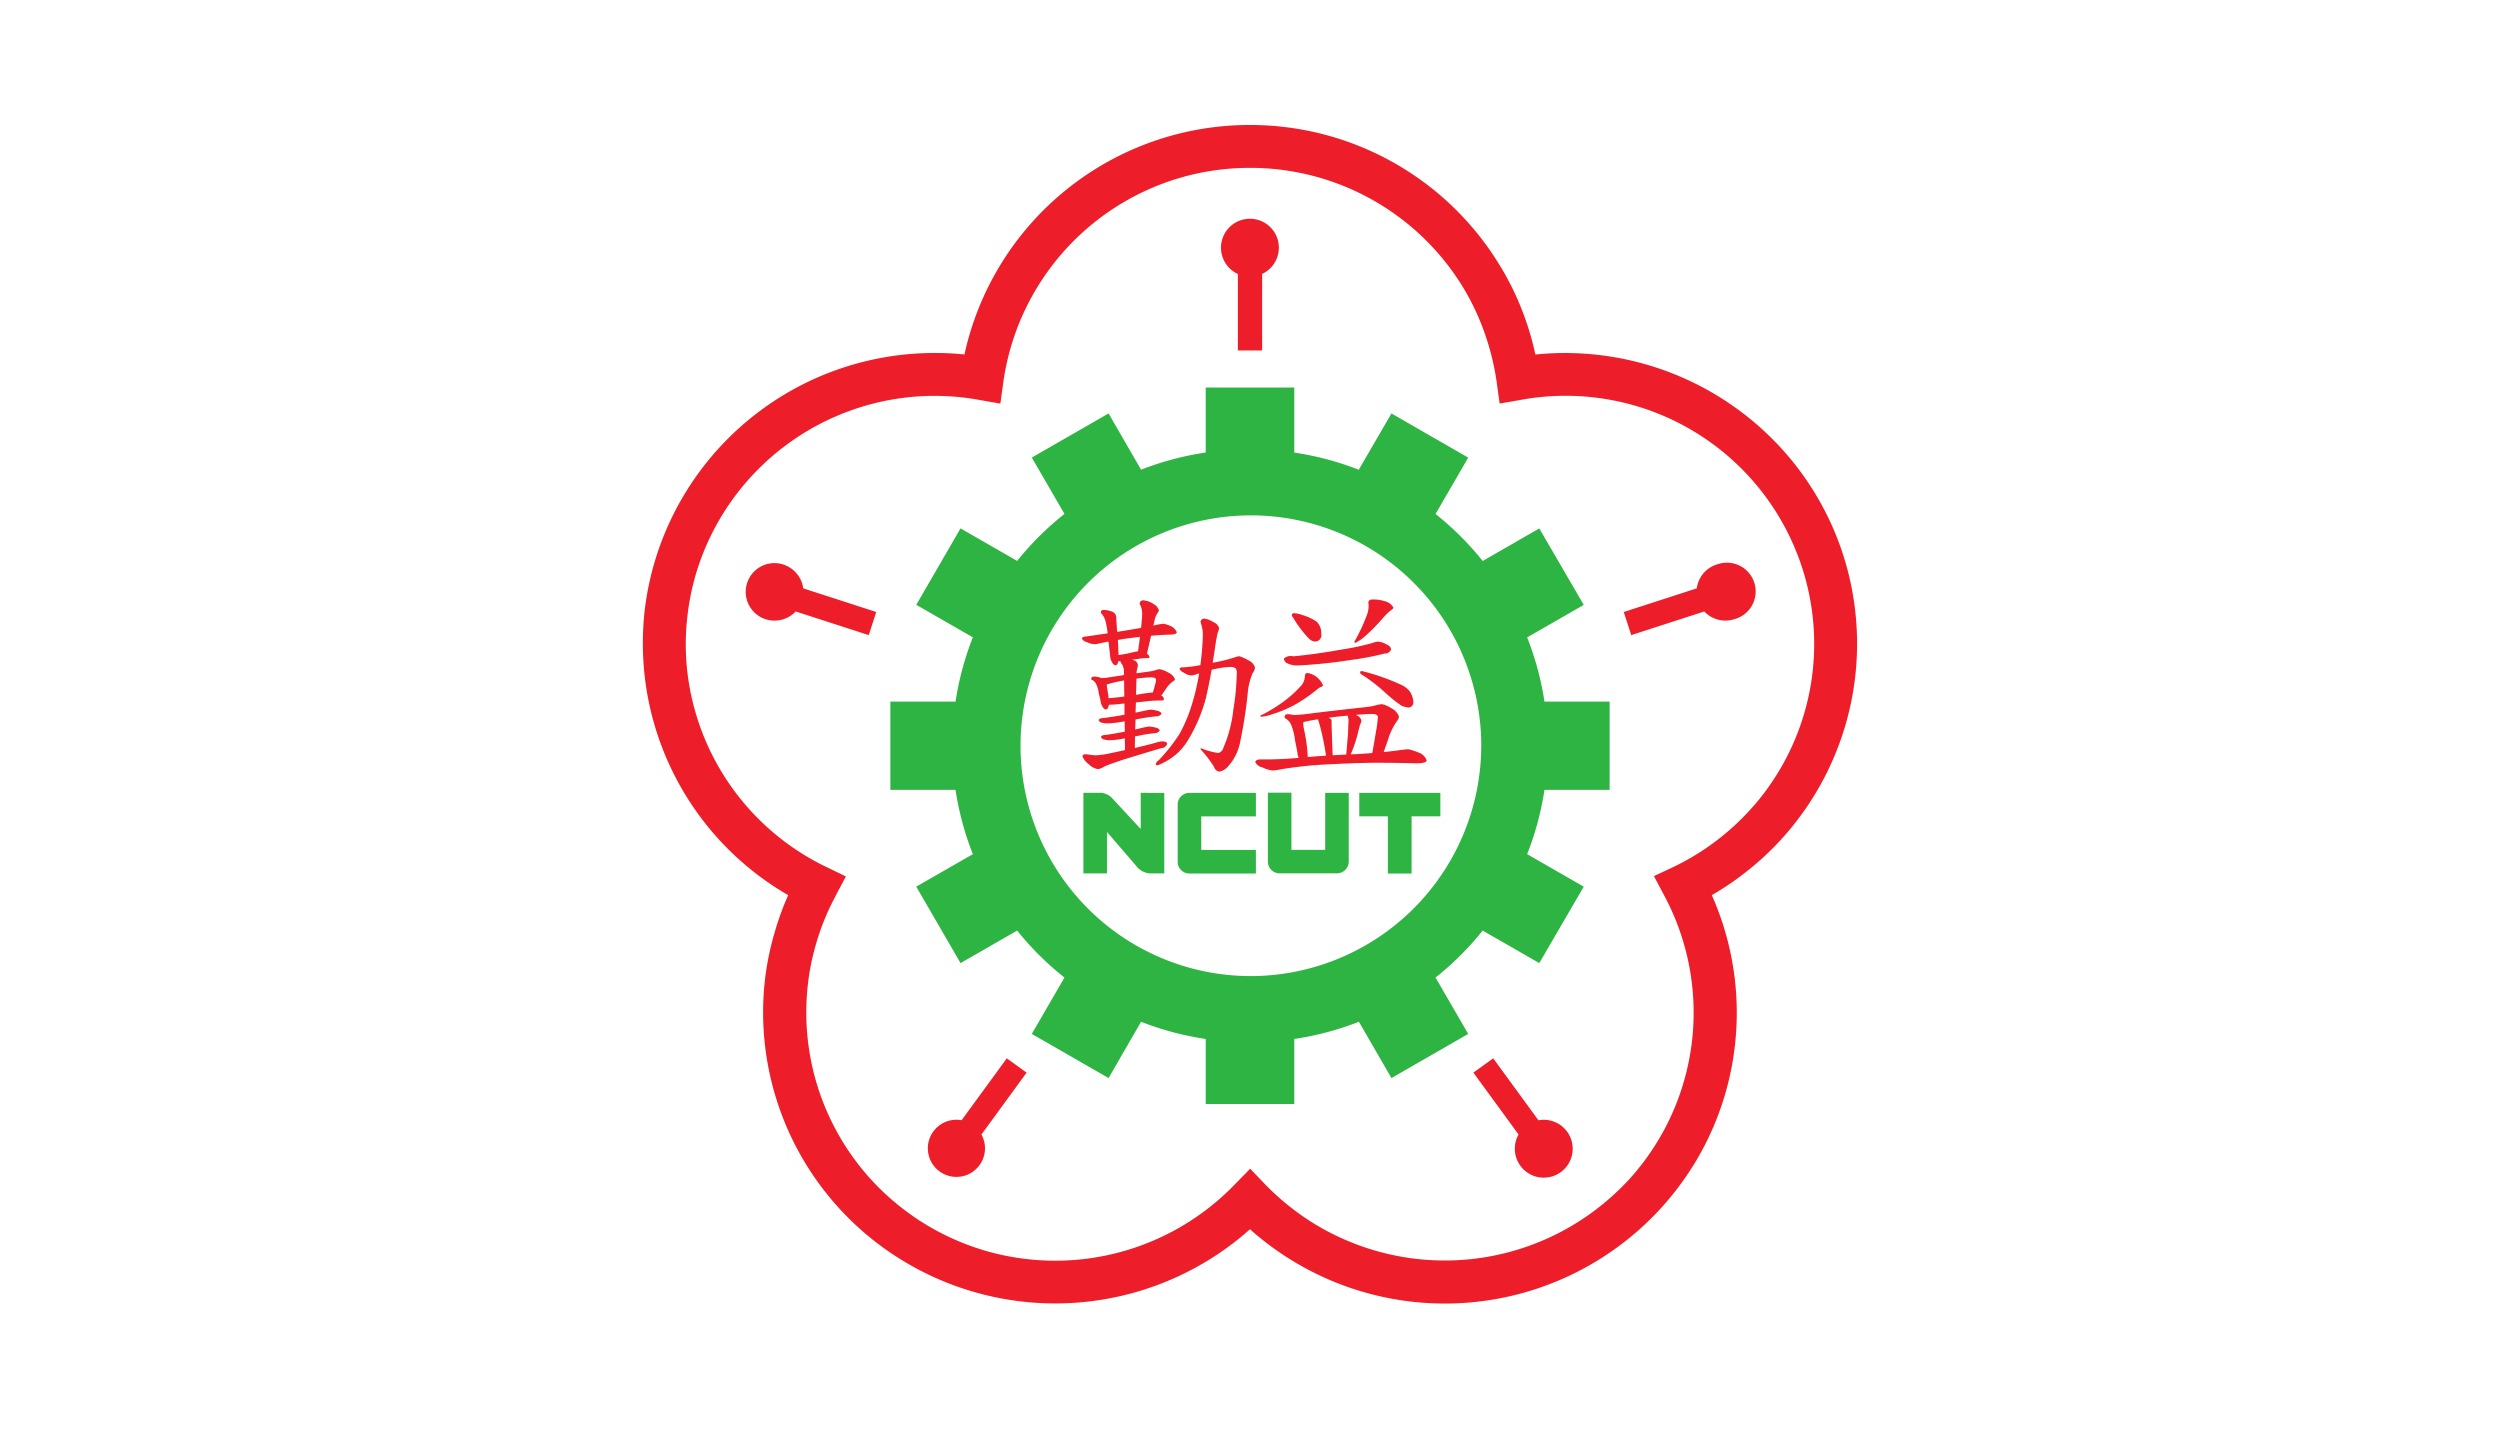 <svg id="_01_LandingPage_client_NCUT.svg" data-name="01_LandingPage_client_NCUT.svg" xmlns="http://www.w3.org/2000/svg" width="140" height="80" viewBox="0 0 140 80">
  <defs>
    <style>
      .cls-1 {
        fill: #fff;
      }

      .cls-2 {
        fill: #2eb442;
      }

      .cls-2, .cls-3 {
        fill-rule: evenodd;
      }

      .cls-3 {
        fill: #ed1d29;
      }
    </style>
  </defs>
  <rect id="logo_area" data-name="logo area" class="cls-1" width="140" height="80"/>
  <path id="NCUT" class="cls-2" d="M4785.52,940.694l3.17-1.82-2.49-4.282-3.17,1.823a16.638,16.638,0,0,0-2.64-2.632l1.83-3.156-4.3-2.472-1.83,3.152a16.43,16.43,0,0,0-3.61-.962V926.7h-4.96v3.641a16.667,16.667,0,0,0-3.62.962l-1.82-3.152-4.3,2.472,1.83,3.156a16.7,16.7,0,0,0-2.65,2.632l-3.17-1.822-2.48,4.281,3.17,1.82a16.649,16.649,0,0,0-.97,3.6h-3.65v4.943h3.65a16.633,16.633,0,0,0,.97,3.6l-3.17,1.82,2.48,4.281,3.17-1.822a16.653,16.653,0,0,0,2.65,2.631l-1.83,3.157,4.3,2.471,1.82-3.152a16.556,16.556,0,0,0,3.62.963v3.641h4.96v-3.641a16.669,16.669,0,0,0,3.62-.963l1.82,3.152,4.3-2.472-1.83-3.156a16.59,16.59,0,0,0,2.64-2.631l3.17,1.821,2.49-4.28-3.17-1.82a16.633,16.633,0,0,0,.97-3.6h3.65v-4.944h-3.65A16.64,16.64,0,0,0,4785.52,940.694ZM4770,959.661h0a12.9,12.9,0,1,1,12.95-12.9A12.926,12.926,0,0,1,4770,959.661Zm3.23-12.265h0Zm-7.28,2.66v3.2a0.656,0.656,0,0,0,.66.66h3.72v-1.321h-3.06v-1.875h3.06V949.4h-3.72A0.656,0.656,0,0,0,4765.95,950.056Zm10.17,0.66h1.6v3.2h1.33v-3.2h1.61V949.4h-4.54v1.32Zm-1.91,1.875h-1.89v-3.2H4771v3.856a0.656,0.656,0,0,0,.66.66h3.21a0.663,0.663,0,0,0,.66-0.66V949.4h-1.32v3.2Zm-10.33-1.168-1.63-1.757a1.012,1.012,0,0,0-.56-0.27h-1.02v4.516h1.32v-2.325l1.63,1.895a1.05,1.05,0,0,0,.88.43h0.7v-4.507l-1.32-.009v2.027Z" transform="translate(-4700 -905)"/>
  <path id="NCUT-2" data-name="NCUT" class="cls-3" d="M4803.2,936.021h0a16.225,16.225,0,0,0-3.26-5.706,16.408,16.408,0,0,0-13.96-5.461,15.477,15.477,0,0,0-.59-2.065h0a15.686,15.686,0,0,0-1.41-2.94A16.351,16.351,0,0,0,4770,912v0h0v0a16.342,16.342,0,0,0-15.99,12.85,16.379,16.379,0,0,0-2.15-.075,16.346,16.346,0,0,0-15.06,11.242h0a16.414,16.414,0,0,0-.71,3.273,16.83,16.83,0,0,0-.02,3.252,16.277,16.277,0,0,0,8.07,12.587,15.339,15.339,0,0,0-.74,2.021,15.711,15.711,0,0,0-.61,3.2,16.271,16.271,0,0,0,6.69,14.533h0v0a16.6,16.6,0,0,0,2.91,1.677,16.4,16.4,0,0,0,17.61-2.722,15.865,15.865,0,0,0,1.7,1.326,16.377,16.377,0,0,0,18.82-.282h0a16.406,16.406,0,0,0,2.5-2.232,16.752,16.752,0,0,0,1.95-2.623,16.226,16.226,0,0,0,.89-14.9,15.682,15.682,0,0,0,1.79-1.2,16.073,16.073,0,0,0,2.38-2.24A16.257,16.257,0,0,0,4803.2,936.021Zm-4.99,14.1a13.939,13.939,0,0,1-4.45,3.406h0l-1.14.535,0.59,1.112a13.881,13.881,0,0,1-1.97,15.863,14.3,14.3,0,0,1-2.14,1.9h0a13.985,13.985,0,0,1-13.59,1.568,13.785,13.785,0,0,1-2.45-1.323,14.247,14.247,0,0,1-2.19-1.835v0l-0.86-.9-0.88.9a13.974,13.974,0,0,1-13.11,3.911,13.685,13.685,0,0,1-2.64-.88,13.927,13.927,0,0,1-2.48-1.434h0a13.872,13.872,0,0,1-5.7-12.392,13.3,13.3,0,0,1,.51-2.731,13.5,13.5,0,0,1,1.08-2.639v-0.009h0l0.58-1.093-1.12-.54a13.9,13.9,0,0,1-7.79-11.209,13.647,13.647,0,0,1,.03-2.783,13.8,13.8,0,0,1,.6-2.785h0a13.967,13.967,0,0,1,12.84-9.59,14.131,14.131,0,0,1,2.86.213h0l1.23,0.216,0.17-1.234a13.944,13.944,0,0,1,10.96-11.676,14.062,14.062,0,0,1,2.85-.293v0h0v0a13.956,13.956,0,0,1,11.93,6.69,13.638,13.638,0,0,1,1.19,2.507,14.33,14.33,0,0,1,.69,2.769h0l0.17,1.236,1.23-.217a13.922,13.922,0,0,1,15.7,9.378h0A13.832,13.832,0,0,1,4798.21,950.125Zm-2.08-13.507a1.619,1.619,0,0,0-1.11,1.334l-4.09,1.324,0.42,1.294,4.09-1.324h0a1.625,1.625,0,0,0,1.68.433A1.609,1.609,0,1,0,4796.13,936.618Zm-9.98,31.119-2.53-3.467-1.11.8,2.53,3.466h0A1.62,1.62,0,1,0,4786.15,967.737Zm-32.3,0h0a1.6,1.6,0,1,0,1.11.8l2.53-3.466-1.11-.8Zm15.47-47.394v4.286h1.36v-4.286A1.62,1.62,0,1,0,4769.32,920.343Zm-25.45,16.275a1.61,1.61,0,0,0-1,3.061,1.636,1.636,0,0,0,1.69-.433l4.09,1.324,0.42-1.294-4.09-1.324A1.619,1.619,0,0,0,4743.87,936.618Zm35,10.344c-0.06,0-.21.016-0.45,0.046q-0.39.058-.93,0.111v-0.012s0.08-.218.23-0.653a3.7,3.7,0,0,1,.51-1.07,0.42,0.42,0,0,0,.11-0.26,0.838,0.838,0,0,0-.42-0.456,1.569,1.569,0,0,0-.52-0.229,1.443,1.443,0,0,0-.25.035,3.583,3.583,0,0,1-.62.124c-1.38.151-2.43,0.271-3.16,0.365-0.31.044-.62,0.071-0.92,0.084a1.237,1.237,0,0,0-.35-0.046,0.153,0.153,0,0,0-.16.186,0.172,0.172,0,0,0,.09.074,0.787,0.787,0,0,1,.31.421,3.392,3.392,0,0,1,.18.773s0.05,0.236.14,0.708a0.7,0.7,0,0,0,.07.282,21.393,21.393,0,0,1-2.17.086c-0.18.015-.26,0.067-0.26,0.155a0.571,0.571,0,0,0,.4.294,1.659,1.659,0,0,0,.58.172,3.833,3.833,0,0,0,.5-0.074,21.875,21.875,0,0,1,2.7-.275c1.18-.061,2.13-0.089,2.86-0.085q1.05,0.006,1.95.032,0.6,0,.6-0.165a0.686,0.686,0,0,0-.43-0.429,3.446,3.446,0,0,0-.59-0.194h0Zm-5.64.434h0v-0.085a9,9,0,0,0-.22-1.525,2.021,2.021,0,0,1-.03-0.339,1.542,1.542,0,0,0,.16-0.045c0.22-.043.45-0.083,0.67-0.12a2.027,2.027,0,0,0,.08.265,14.955,14.955,0,0,1,.36,1.731l0.01,0.043c-0.35.023-.7,0.048-1.03,0.075h0Zm2.26-1.314c-0.03.331-.06,0.724-0.1,1.178-0.26.012-.51,0.025-0.76,0.039-0.01-.2-0.03-0.662-0.05-1.394-0.01-.112-0.01-0.289-0.01-0.532a0.2,0.2,0,0,0-.13-0.157l-0.05-.019h0c0.32-.043.65-0.079,0.98-0.109l0.11-.011-0.01.014a1.256,1.256,0,0,1,.05.249C4775.51,945.517,4775.5,945.765,4775.49,946.082Zm1.57-.133c-0.09.541-.16,0.933-0.2,1.171-0.01.019-.01,0.037-0.02,0.056-0.27.021-.55,0.04-0.86,0.06-0.11,0-.22.009-0.34,0.012a7.987,7.987,0,0,0,.36-1.027c0.05-.212.11-0.422,0.16-0.634a0.573,0.573,0,0,0,.08-0.229,0.43,0.43,0,0,0-.25-0.288l-0.06-.034h0c0.39-.033.7-0.049,0.92-0.048,0.2,0,.31.058,0.31,0.172A6.161,6.161,0,0,1,4777.06,945.949Zm-3.83,1.447h0Zm3.04-4.81c-0.06-.006-0.1.017-0.1,0.066a0.126,0.126,0,0,0,.09.13,9.474,9.474,0,0,1,1.35,1.044,7.632,7.632,0,0,0,.88.7,1.033,1.033,0,0,0,.29.083,0.281,0.281,0,0,0,.37-0.258,1.233,1.233,0,0,0-.17-0.582,1.3,1.3,0,0,0-.58-0.445,12.341,12.341,0,0,0-2.13-.74h0Zm-5.6,2.552a2.515,2.515,0,0,0,.58-0.139,7.049,7.049,0,0,0,1.17-.479,8.461,8.461,0,0,0,1.27-.854,2.416,2.416,0,0,1,.26-0.19,0.171,0.171,0,0,0,.14-0.089,1.146,1.146,0,0,0-.87-0.695h0c-0.1,0-.15.076-0.15,0.231a0.847,0.847,0,0,1-.27.546,6.073,6.073,0,0,1-.96.852,8.921,8.921,0,0,1-1.15.707,0.168,0.168,0,0,0-.11.067C4770.58,945.123,4770.61,945.138,4770.67,945.138Zm1.41-2.993a1.3,1.3,0,0,0,.67.122,28.834,28.834,0,0,0,2.9-.305,15.832,15.832,0,0,0,1.89-.361,0.371,0.371,0,0,0,.36-0.221,0.307,0.307,0,0,0-.21-0.262,1.152,1.152,0,0,0-.53-0.183,1.247,1.247,0,0,0-.3.076,14.451,14.451,0,0,1-1.69.362c-1,.179-1.92.308-2.75,0.385a0.568,0.568,0,0,0-.53.133A0.379,0.379,0,0,0,4772.08,942.145Zm3.84-1.152a2.279,2.279,0,0,0,.49-0.333,10.46,10.46,0,0,0,1.05-1.063,2.718,2.718,0,0,1,.47-0.444,0.182,0.182,0,0,0,.1-0.126,0.772,0.772,0,0,0-.53-0.367,1.932,1.932,0,0,0-.71-0.08h0a0.175,0.175,0,0,0-.15.24,1.5,1.5,0,0,1-.13.717,9.346,9.346,0,0,1-.67,1.406A0.061,0.061,0,0,0,4775.92,940.993Zm-2.61-.221a0.506,0.506,0,0,0,.32.156,0.353,0.353,0,0,0,.36-0.432,0.886,0.886,0,0,0-.25-0.672,2.782,2.782,0,0,0-.85-0.39,1.275,1.275,0,0,0-.44-0.089,0.111,0.111,0,0,0-.11.1,0.251,0.251,0,0,0,.07.139A6.485,6.485,0,0,0,4773.31,940.772Zm-5.77,3.286c0.1-.447.21-0.962,0.31-1.545,0.09-.023.18-0.043,0.28-0.062a4.46,4.46,0,0,1,.77-0.1q0.36,0,.36.272a13.491,13.491,0,0,1-.19,2.1,7.409,7.409,0,0,1-.56,2.156,0.383,0.383,0,0,1-.29.291,3.816,3.816,0,0,1-.95-0.262,0.048,0.048,0,0,0-.04.056,6.53,6.53,0,0,1,.75.972,0.392,0.392,0,0,0,.29.281,0.817,0.817,0,0,0,.45-0.239,2.809,2.809,0,0,0,.73-1.432,26,26,0,0,0,.42-2.693,3.649,3.649,0,0,1,.28-1.157,0.638,0.638,0,0,0,.13-0.309,0.646,0.646,0,0,0-.39-0.413,1.9,1.9,0,0,0-.5-0.222h0a1.058,1.058,0,0,0-.16.035,8.84,8.84,0,0,1-1.32.332c0.04-.268.09-0.547,0.13-0.84,0.05-.377.11-0.656,0.15-0.838a0.853,0.853,0,0,0,.08-0.274,0.583,0.583,0,0,0-.34-0.335,1.211,1.211,0,0,0-.49-0.185,0.214,0.214,0,0,0-.21.162,0.851,0.851,0,0,0,.05.186,2,2,0,0,1,.08.582,15.524,15.524,0,0,1-.14,1.675,7.133,7.133,0,0,1-.97.125,0.214,0.214,0,0,0-.2.07,0.407,0.407,0,0,0,.24.223,0.771,0.771,0,0,0,.42.157,0.92,0.92,0,0,0,.23-0.043c0.07-.024.14-0.046,0.21-0.068a12.746,12.746,0,0,1-.4,1.727,8.811,8.811,0,0,1-.67,1.615,9.518,9.518,0,0,1-1.19,1.519,0.361,0.361,0,0,0-.17.225c0,0.036.04,0.055,0.11,0.055a2.174,2.174,0,0,0,.4-0.184,3.23,3.23,0,0,0,1.35-1.311A8.987,8.987,0,0,0,4767.54,944.058Zm-6.22,3.24c-0.04,0-.14-0.01-0.29-0.027a1.718,1.718,0,0,0-.24-0.028c-0.11,0-.17.042-0.17,0.122a1.042,1.042,0,0,0,.36.441,0.921,0.921,0,0,0,.5.269,0.809,0.809,0,0,0,.35-0.14c0.26-.113.56-0.221,0.88-0.325,0-.011.77-0.247,2.32-0.711a0.359,0.359,0,0,0,.33-0.231c0-.1-0.1-0.146-0.29-0.146a1.255,1.255,0,0,0-.3.059c-0.29.087-.7,0.189-1.22,0.31l0.01-.649c0.24-.045.4-0.076,0.48-0.094,0.17-.028.37-0.057,0.62-0.088a0.311,0.311,0,0,0,.29-0.161,0.338,0.338,0,0,0-.24-0.15,2.041,2.041,0,0,0-.36-0.061h0c-0.03,0-.13.02-0.33,0.061-0.15.037-.3,0.073-0.45,0.106l0.02-.561c0.23-.043.4-0.072,0.49-0.089,0.18-.028.4-0.059,0.67-0.088a0.319,0.319,0,0,0,.3-0.161,0.369,0.369,0,0,0-.25-0.149,1.955,1.955,0,0,0-.36-0.064c-0.03,0-.14.021-0.36,0.064-0.16.036-.32,0.072-0.49,0.106l0.02-.574,0.48-.048a7.057,7.057,0,0,1,.96-0.06c0.09,0,.13-0.03.13-0.089a0.3,0.3,0,0,0-.16-0.2,0.386,0.386,0,0,0,.1-0.108s0.06-.089.18-0.263a1.5,1.5,0,0,1,.41-0.425,0.147,0.147,0,0,0,.09-0.106,0.713,0.713,0,0,0-.38-0.373,1.478,1.478,0,0,0-.47-0.188,0.913,0.913,0,0,0-.17.029,1.809,1.809,0,0,1-.41.1l-0.73.1a1.869,1.869,0,0,1,.05-0.285,0.688,0.688,0,0,0,.03-0.193,0.314,0.314,0,0,0-.22-0.248c-0.04-.013-0.07-0.025-0.11-0.037l0.36-.046a3.013,3.013,0,0,1,.54-0.044,0.068,0.068,0,0,0,.08-0.068,0.284,0.284,0,0,0-.14-0.174l0.23-1.007c0.39-.034.75-0.055,1.09-0.065,0.23-.007.34-0.052,0.35-0.134a0.677,0.677,0,0,0-.38-0.36,1.7,1.7,0,0,0-.36-0.111,3.671,3.671,0,0,0-.57.1l0.05-.221a1.265,1.265,0,0,1,.2-0.511,0.4,0.4,0,0,0,.06-0.114,0.6,0.6,0,0,0-.31-0.365,1.205,1.205,0,0,0-.54-0.2,0.193,0.193,0,0,0-.23.2l0.06,0.117a1.123,1.123,0,0,1,.08.466q0,0.2-.06.758c-0.41.073-.85,0.147-1.34,0.223q-0.015-.2-0.03-0.429c-0.01-.152-0.02-0.3-0.02-0.437a0.4,0.4,0,0,0-.35-0.3,1.019,1.019,0,0,0-.37-0.061,0.131,0.131,0,0,0-.14.153,0.234,0.234,0,0,0,.07.092,1.146,1.146,0,0,1,.22.52,5.016,5.016,0,0,1,.09.543c-0.39.06-.8,0.12-1.24,0.182a0.266,0.266,0,0,0-.21.091,0.363,0.363,0,0,0,.28.214,1,1,0,0,0,.47.124,1.98,1.98,0,0,0,.27-0.055l0.47-.094c0.02,0.1.05,0.379,0.1,0.83a0.725,0.725,0,0,0,.13.366,0.23,0.23,0,0,0,.17.133,0.142,0.142,0,0,0,.12-0.11,0.427,0.427,0,0,0,.04-0.125h0.04c0.03,0,.05,0,0.08,0v0.034a0.283,0.283,0,0,0,.08.134,0.992,0.992,0,0,1,.11.335v0.28l-0.66.1a5.2,5.2,0,0,1-.59.071c-0.02-.009-0.05-0.018-0.07-0.026a1.063,1.063,0,0,0-.37-0.061,0.132,0.132,0,0,0-.14.155,0.21,0.21,0,0,0,.07.044,0.491,0.491,0,0,1,.22.253,1.644,1.644,0,0,1,.13.465s0.03,0.143.1,0.426a0.725,0.725,0,0,0,.13.366,0.23,0.23,0,0,0,.17.133,0.142,0.142,0,0,0,.12-0.11,0.6,0.6,0,0,0,.05-0.157h0.07a5,5,0,0,0,.57-0.046l0.23-.022v0.63c-0.37.068-.76,0.128-1.14,0.18-0.2.009-.3,0.052-0.3,0.126a0.216,0.216,0,0,0,.19.14,1.058,1.058,0,0,0,.31.038,5.592,5.592,0,0,0,.8-0.09l0.15-.026,0.01,0.579c-0.34.067-.68,0.126-1.03,0.178-0.2.008-.3,0.05-0.3,0.124a0.235,0.235,0,0,0,.19.141,1.209,1.209,0,0,0,.32.038,4.911,4.911,0,0,0,.73-0.09l0.09-.019,0.01,0.66c-0.32.071-.67,0.146-1.06,0.226A5.44,5.44,0,0,1,4761.32,947.3Zm2.32-4.289h0a6.773,6.773,0,0,1,.81-0.073c0.19,0,.29.047,0.29,0.14a1.506,1.506,0,0,1-.06.282c-0.05.194-.09,0.331-0.12,0.416l-0.01.013a6.267,6.267,0,0,0-.66.081c-0.09.017-.18,0.034-0.27,0.049Zm-1.56,1.086h0c-0.01-.163-0.05-0.376-0.09-0.637a0.592,0.592,0,0,1-.01-0.131,0.7,0.7,0,0,0,.19-0.049c0.25-.067.51-0.122,0.78-0.169l0.01,0.9C4762.68,944.047,4762.38,944.075,4762.08,944.1Zm0.56-2.415c-0.01-.214-0.02-0.494-0.04-0.839,0.3-.053.57-0.093,0.8-0.12l0.44-.051h0c-0.03.238-.07,0.507-0.11,0.806-0.06.008-.15,0.025-0.27,0.05A5.815,5.815,0,0,1,4762.64,941.68Z" transform="translate(-4700 -905)"/>
</svg>
